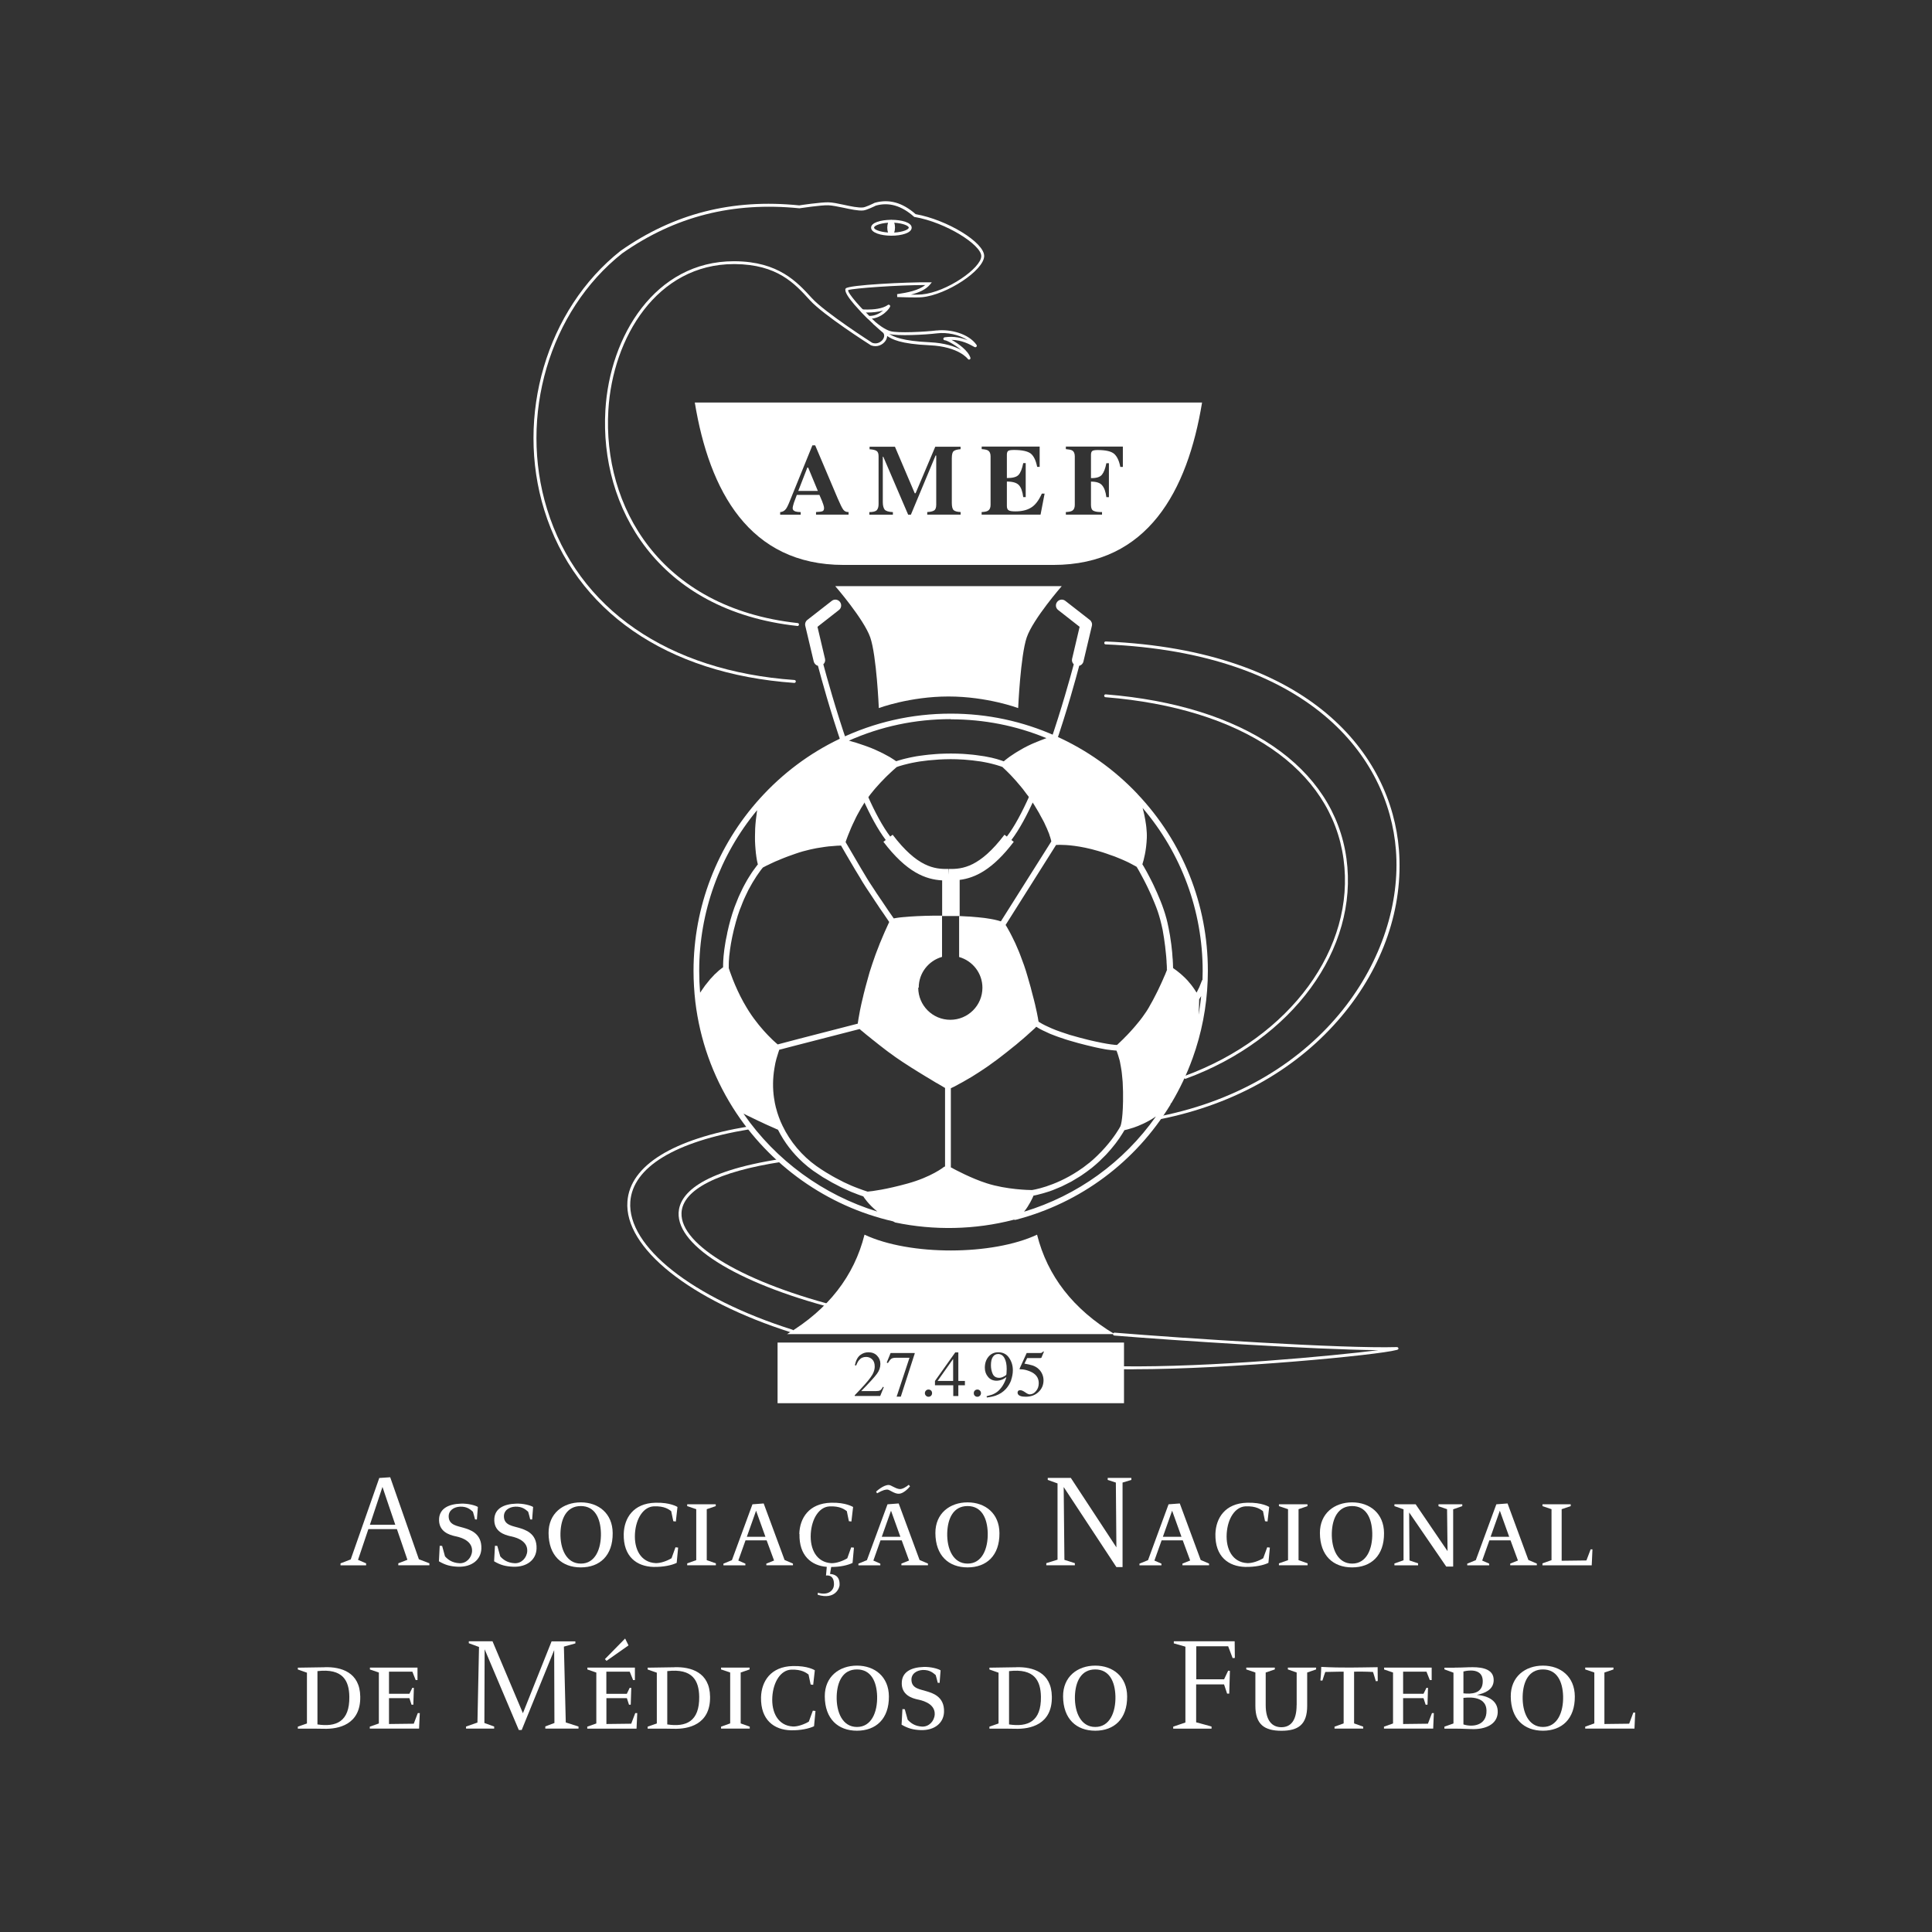 <svg width="32" height="32" viewBox="0 0 32 32" fill="none" xmlns="http://www.w3.org/2000/svg">
<rect x="0" y="0" width="32" height="32" fill="#333333" stroke="none"/>
<path d="M19.912 16.231C19.9 16.263 19.89 16.288 19.879 16.314C19.874 16.326 19.868 16.342 19.863 16.353C19.853 16.375 19.844 16.392 19.835 16.409C19.83 16.419 19.824 16.432 19.819 16.441C19.811 16.428 19.803 16.416 19.795 16.403C19.785 16.387 19.774 16.372 19.763 16.356C19.743 16.328 19.723 16.302 19.701 16.277C19.69 16.264 19.679 16.25 19.667 16.237C19.638 16.205 19.605 16.174 19.571 16.144C19.565 16.139 19.559 16.134 19.553 16.128C19.514 16.095 19.474 16.064 19.43 16.034V16.032C19.43 16.019 19.429 16.002 19.428 15.98C19.428 15.976 19.428 15.972 19.428 15.968C19.428 15.946 19.425 15.921 19.424 15.893C19.424 15.887 19.424 15.881 19.422 15.875C19.421 15.844 19.418 15.813 19.415 15.777C19.415 15.774 19.415 15.77 19.414 15.767C19.411 15.733 19.406 15.696 19.402 15.658C19.402 15.652 19.401 15.647 19.4 15.641C19.395 15.601 19.389 15.56 19.382 15.518C19.382 15.511 19.38 15.503 19.379 15.496C19.372 15.454 19.364 15.412 19.355 15.368C19.353 15.36 19.352 15.352 19.35 15.345C19.341 15.301 19.332 15.258 19.32 15.214C19.319 15.208 19.317 15.203 19.315 15.197C19.303 15.152 19.289 15.108 19.274 15.064C19.258 15.015 19.239 14.967 19.221 14.921C19.215 14.905 19.208 14.891 19.202 14.876C19.189 14.845 19.177 14.814 19.164 14.786C19.157 14.769 19.149 14.754 19.142 14.738C19.13 14.712 19.118 14.686 19.107 14.661C19.1 14.646 19.093 14.633 19.086 14.618C19.074 14.594 19.062 14.571 19.051 14.549C19.045 14.537 19.039 14.525 19.033 14.514C19.022 14.492 19.011 14.472 19 14.452C18.996 14.444 18.991 14.435 18.987 14.428C18.975 14.406 18.964 14.388 18.954 14.37C18.953 14.367 18.951 14.364 18.95 14.362C18.939 14.342 18.929 14.327 18.922 14.316C18.922 14.316 18.922 14.314 18.922 14.313C18.927 14.299 18.932 14.281 18.939 14.255C18.939 14.254 18.94 14.251 18.941 14.249C18.947 14.226 18.953 14.198 18.959 14.169C18.961 14.163 18.962 14.158 18.963 14.152C18.97 14.118 18.976 14.081 18.981 14.041C18.981 14.033 18.983 14.025 18.984 14.017C18.989 13.973 18.993 13.927 18.995 13.877C18.997 13.819 18.993 13.761 18.987 13.703C18.985 13.689 18.984 13.675 18.982 13.662C18.974 13.606 18.965 13.55 18.953 13.496C18.953 13.493 18.951 13.49 18.951 13.487C18.943 13.452 18.935 13.416 18.925 13.382C19.568 14.135 19.92 15.087 19.92 16.084C19.92 16.134 19.919 16.184 19.917 16.234M19.853 16.799C19.853 16.799 19.853 16.797 19.853 16.796C19.855 16.766 19.856 16.739 19.857 16.713C19.857 16.686 19.859 16.663 19.86 16.642C19.861 16.599 19.862 16.568 19.862 16.551C19.867 16.544 19.874 16.532 19.883 16.518C19.887 16.511 19.89 16.508 19.895 16.498C19.885 16.6 19.871 16.699 19.854 16.799M19.332 16.058C19.332 16.058 19.328 16.067 19.326 16.072C19.322 16.082 19.317 16.095 19.311 16.109C19.308 16.118 19.304 16.127 19.3 16.137C19.294 16.151 19.286 16.168 19.278 16.186C19.273 16.199 19.267 16.212 19.261 16.226C19.253 16.245 19.244 16.265 19.234 16.286C19.227 16.301 19.22 16.317 19.212 16.333C19.202 16.355 19.191 16.377 19.181 16.399C19.172 16.416 19.164 16.434 19.155 16.451C19.143 16.475 19.131 16.499 19.118 16.523C19.11 16.539 19.102 16.556 19.092 16.573C19.078 16.6 19.063 16.625 19.048 16.651C19.04 16.665 19.032 16.68 19.025 16.693C19.002 16.732 18.978 16.769 18.953 16.803C18.93 16.837 18.906 16.869 18.881 16.901C18.872 16.913 18.864 16.922 18.854 16.934C18.838 16.954 18.822 16.973 18.806 16.992C18.796 17.003 18.786 17.015 18.775 17.028C18.761 17.044 18.747 17.06 18.733 17.075C18.722 17.086 18.712 17.097 18.702 17.109C18.689 17.123 18.676 17.137 18.663 17.15C18.653 17.159 18.643 17.169 18.634 17.179C18.623 17.191 18.611 17.203 18.6 17.214C18.592 17.222 18.584 17.23 18.578 17.235C18.566 17.246 18.556 17.256 18.547 17.265C18.542 17.269 18.537 17.275 18.532 17.279C18.523 17.288 18.515 17.295 18.509 17.301C18.507 17.303 18.504 17.306 18.502 17.307C18.5 17.307 18.498 17.307 18.496 17.307C18.492 17.307 18.488 17.307 18.483 17.307C18.479 17.307 18.473 17.307 18.467 17.306C18.461 17.306 18.456 17.306 18.449 17.304C18.442 17.304 18.433 17.302 18.425 17.301C18.417 17.301 18.409 17.299 18.399 17.298C18.39 17.297 18.378 17.295 18.367 17.293C18.356 17.291 18.346 17.29 18.334 17.288C18.322 17.286 18.306 17.283 18.291 17.28C18.278 17.278 18.266 17.276 18.252 17.273C18.235 17.27 18.215 17.265 18.195 17.261C18.18 17.258 18.166 17.255 18.151 17.252C18.128 17.247 18.1 17.24 18.075 17.235C18.059 17.23 18.045 17.228 18.028 17.224C17.984 17.213 17.936 17.201 17.884 17.187C17.823 17.171 17.768 17.154 17.716 17.14C17.7 17.135 17.684 17.129 17.668 17.124C17.635 17.114 17.604 17.103 17.575 17.093C17.558 17.087 17.543 17.081 17.528 17.076C17.503 17.068 17.479 17.058 17.457 17.049C17.444 17.044 17.43 17.038 17.418 17.033C17.397 17.024 17.378 17.016 17.361 17.007C17.352 17.003 17.341 16.998 17.333 16.994C17.313 16.986 17.297 16.976 17.281 16.968C17.278 16.966 17.273 16.964 17.27 16.963C17.252 16.953 17.237 16.944 17.226 16.937C17.223 16.935 17.221 16.934 17.218 16.932C17.212 16.928 17.207 16.925 17.202 16.922C17.202 16.919 17.202 16.916 17.2 16.913C17.2 16.907 17.199 16.903 17.197 16.896C17.195 16.884 17.193 16.869 17.19 16.853C17.19 16.85 17.19 16.848 17.188 16.844C17.185 16.824 17.179 16.8 17.174 16.772C17.172 16.765 17.171 16.757 17.169 16.749C17.164 16.727 17.159 16.703 17.153 16.678C17.151 16.666 17.148 16.654 17.145 16.641C17.139 16.614 17.132 16.587 17.124 16.556C17.12 16.541 17.116 16.526 17.112 16.511C17.103 16.477 17.094 16.442 17.084 16.404C17.08 16.388 17.075 16.372 17.072 16.356C17.056 16.299 17.04 16.24 17.02 16.174C17.001 16.108 16.982 16.046 16.961 15.987C16.954 15.968 16.947 15.95 16.94 15.93C16.926 15.893 16.913 15.856 16.9 15.822C16.892 15.802 16.884 15.783 16.877 15.763C16.864 15.734 16.852 15.704 16.84 15.677C16.832 15.66 16.825 15.643 16.818 15.626C16.806 15.6 16.795 15.577 16.783 15.554C16.776 15.54 16.77 15.526 16.763 15.513C16.752 15.49 16.741 15.469 16.73 15.449C16.726 15.441 16.721 15.432 16.717 15.425C16.703 15.399 16.69 15.378 16.68 15.359C16.675 15.351 16.672 15.348 16.669 15.341C16.665 15.334 16.66 15.325 16.656 15.32L17.492 13.995C17.507 13.995 17.528 13.993 17.554 13.993C17.661 13.993 17.886 14.006 18.186 14.094C18.239 14.109 18.287 14.124 18.332 14.14C18.348 14.145 18.361 14.15 18.376 14.156C18.404 14.166 18.434 14.175 18.46 14.185C18.476 14.191 18.489 14.197 18.504 14.203C18.526 14.212 18.549 14.221 18.568 14.229C18.582 14.235 18.594 14.24 18.607 14.246C18.625 14.254 18.642 14.261 18.658 14.269C18.669 14.274 18.68 14.279 18.69 14.284C18.705 14.291 18.718 14.298 18.73 14.305C18.738 14.309 18.746 14.313 18.753 14.317C18.765 14.323 18.775 14.329 18.784 14.334C18.789 14.336 18.794 14.339 18.798 14.341C18.807 14.346 18.813 14.35 18.819 14.353C18.821 14.354 18.824 14.356 18.826 14.357C18.826 14.357 18.833 14.37 18.838 14.377C18.841 14.383 18.846 14.391 18.851 14.399C18.855 14.406 18.861 14.415 18.866 14.425C18.872 14.436 18.879 14.45 18.887 14.464C18.893 14.474 18.899 14.486 18.905 14.497C18.914 14.514 18.924 14.532 18.934 14.551C18.941 14.563 18.948 14.576 18.954 14.589C18.965 14.61 18.976 14.633 18.987 14.654C18.994 14.669 19.002 14.683 19.009 14.699C19.021 14.723 19.032 14.75 19.045 14.776C19.052 14.792 19.059 14.806 19.066 14.822C19.08 14.852 19.093 14.883 19.105 14.914C19.111 14.928 19.117 14.942 19.123 14.957C19.142 15.003 19.16 15.05 19.177 15.099C19.192 15.143 19.205 15.189 19.218 15.236C19.218 15.24 19.22 15.244 19.221 15.248C19.233 15.293 19.243 15.339 19.253 15.384C19.254 15.39 19.256 15.396 19.257 15.402C19.265 15.446 19.272 15.491 19.279 15.534C19.28 15.541 19.281 15.548 19.282 15.555C19.288 15.597 19.294 15.639 19.299 15.679C19.299 15.686 19.301 15.693 19.301 15.7C19.306 15.739 19.31 15.776 19.313 15.811C19.313 15.818 19.313 15.823 19.315 15.829C19.318 15.863 19.32 15.895 19.322 15.922C19.322 15.928 19.322 15.932 19.322 15.937C19.324 15.96 19.325 15.979 19.326 15.997C19.326 16.008 19.326 16.019 19.327 16.027C19.327 16.032 19.327 16.037 19.327 16.041C19.327 16.046 19.327 16.051 19.327 16.053C19.327 16.055 19.326 16.056 19.325 16.059M16.963 20.068C16.963 20.068 16.965 20.065 16.966 20.064C17.046 19.963 17.098 19.852 17.119 19.802C17.12 19.802 17.123 19.802 17.124 19.802C17.129 19.802 17.134 19.8 17.141 19.799C17.152 19.797 17.164 19.794 17.181 19.79C17.192 19.787 17.203 19.785 17.215 19.781C17.231 19.777 17.249 19.772 17.269 19.767C17.285 19.763 17.3 19.758 17.316 19.753C17.338 19.746 17.36 19.739 17.384 19.732C17.402 19.725 17.421 19.719 17.441 19.711C17.466 19.701 17.493 19.69 17.521 19.678C17.543 19.669 17.563 19.66 17.585 19.651C17.614 19.637 17.645 19.621 17.677 19.605C17.698 19.593 17.72 19.584 17.744 19.571C17.779 19.551 17.816 19.528 17.852 19.506C17.873 19.493 17.893 19.482 17.913 19.468C17.97 19.43 18.028 19.387 18.087 19.341C18.131 19.306 18.17 19.27 18.209 19.235C18.223 19.222 18.235 19.21 18.247 19.197C18.27 19.175 18.294 19.152 18.315 19.13C18.328 19.116 18.34 19.102 18.353 19.088C18.371 19.068 18.389 19.048 18.404 19.03C18.416 19.015 18.428 19.002 18.439 18.987C18.454 18.969 18.467 18.953 18.48 18.936C18.489 18.922 18.499 18.909 18.509 18.896C18.52 18.881 18.53 18.867 18.54 18.853C18.548 18.841 18.555 18.83 18.562 18.819C18.571 18.805 18.578 18.795 18.585 18.784C18.59 18.776 18.596 18.767 18.6 18.76C18.611 18.743 18.619 18.728 18.625 18.718C18.628 18.718 18.631 18.717 18.634 18.717C18.644 18.714 18.658 18.711 18.674 18.707C18.679 18.706 18.683 18.705 18.689 18.703C18.712 18.697 18.738 18.689 18.768 18.679C18.768 18.679 18.769 18.679 18.77 18.679C18.87 18.645 19.005 18.588 19.146 18.492C18.61 19.25 17.847 19.802 16.96 20.07M16.344 19.599C16.092 19.519 15.828 19.378 15.749 19.335V18.025C15.756 18.022 15.766 18.017 15.775 18.012C15.782 18.01 15.786 18.008 15.793 18.004C15.812 17.994 15.835 17.982 15.861 17.968C15.868 17.964 15.877 17.959 15.884 17.955C15.904 17.944 15.926 17.933 15.951 17.919C15.962 17.913 15.973 17.906 15.985 17.899C16.009 17.886 16.033 17.871 16.058 17.857C16.072 17.848 16.087 17.84 16.102 17.831C16.128 17.815 16.155 17.797 16.184 17.779C16.2 17.77 16.214 17.76 16.231 17.749C16.262 17.728 16.294 17.706 16.327 17.685C16.342 17.675 16.357 17.665 16.372 17.654C16.421 17.62 16.47 17.584 16.521 17.546C16.571 17.508 16.617 17.472 16.662 17.437C16.677 17.425 16.691 17.413 16.706 17.402C16.735 17.38 16.762 17.358 16.788 17.336C16.803 17.324 16.817 17.312 16.831 17.302C16.855 17.281 16.878 17.261 16.901 17.242C16.912 17.233 16.923 17.224 16.934 17.215C16.963 17.19 16.989 17.166 17.014 17.145C17.016 17.143 17.018 17.142 17.019 17.14C17.045 17.117 17.067 17.096 17.088 17.078C17.096 17.071 17.102 17.065 17.109 17.059C17.121 17.048 17.131 17.038 17.141 17.03C17.148 17.023 17.153 17.018 17.158 17.012C17.16 17.01 17.163 17.008 17.164 17.006L17.167 17.008C17.17 17.01 17.172 17.011 17.175 17.013C17.185 17.019 17.197 17.027 17.211 17.035C17.216 17.038 17.221 17.041 17.227 17.044C17.242 17.052 17.259 17.061 17.278 17.07C17.285 17.073 17.291 17.076 17.298 17.079C17.324 17.092 17.353 17.105 17.386 17.12C17.392 17.123 17.399 17.125 17.405 17.128C17.434 17.14 17.464 17.151 17.499 17.164C17.512 17.169 17.527 17.174 17.541 17.179C17.572 17.19 17.606 17.202 17.642 17.213C17.658 17.218 17.673 17.223 17.689 17.228C17.742 17.243 17.798 17.26 17.86 17.277C17.912 17.291 17.959 17.303 18.004 17.314C18.016 17.316 18.026 17.318 18.038 17.322C18.069 17.329 18.098 17.336 18.126 17.343C18.139 17.346 18.15 17.348 18.162 17.351C18.185 17.356 18.208 17.361 18.229 17.365C18.24 17.367 18.25 17.369 18.261 17.371C18.28 17.374 18.298 17.378 18.314 17.381C18.323 17.383 18.332 17.384 18.341 17.385C18.356 17.387 18.369 17.389 18.382 17.39C18.39 17.392 18.398 17.392 18.404 17.393C18.415 17.394 18.425 17.396 18.435 17.396C18.441 17.396 18.447 17.397 18.453 17.398C18.462 17.398 18.47 17.399 18.477 17.4C18.48 17.4 18.484 17.4 18.487 17.4C18.488 17.4 18.49 17.4 18.491 17.4C18.493 17.403 18.494 17.406 18.496 17.41C18.498 17.414 18.499 17.418 18.501 17.423C18.505 17.433 18.51 17.446 18.514 17.461C18.516 17.465 18.517 17.468 18.518 17.473C18.525 17.494 18.532 17.517 18.539 17.544C18.539 17.547 18.541 17.55 18.542 17.553C18.548 17.577 18.554 17.603 18.558 17.631C18.561 17.641 18.562 17.652 18.564 17.663C18.568 17.688 18.573 17.713 18.577 17.741C18.579 17.755 18.581 17.769 18.582 17.784C18.586 17.813 18.589 17.845 18.591 17.877C18.592 17.892 18.594 17.906 18.595 17.922C18.598 17.971 18.6 18.023 18.601 18.081C18.601 18.14 18.601 18.194 18.601 18.243C18.595 18.576 18.559 18.649 18.558 18.654C18.558 18.654 18.549 18.671 18.535 18.695C18.489 18.772 18.37 18.953 18.175 19.141C18.132 19.184 18.085 19.225 18.034 19.267C18.034 19.267 18.032 19.268 18.031 19.268C17.974 19.315 17.917 19.356 17.86 19.393C17.859 19.393 17.857 19.395 17.857 19.395C17.456 19.659 17.1 19.71 17.091 19.711C17.05 19.711 16.672 19.704 16.347 19.6M15.217 16.358C15.217 16.115 15.381 15.912 15.603 15.849V15.166H15.571C15.553 15.166 15.539 15.166 15.523 15.166C15.505 15.166 15.49 15.166 15.473 15.166C15.251 15.169 15.091 15.178 14.981 15.189C14.979 15.189 14.977 15.189 14.975 15.189C14.953 15.191 14.932 15.194 14.913 15.195C14.904 15.195 14.896 15.197 14.888 15.198C14.876 15.2 14.864 15.201 14.854 15.203C14.843 15.205 14.833 15.206 14.824 15.208C14.819 15.208 14.813 15.21 14.808 15.211C14.806 15.211 14.804 15.211 14.802 15.211C14.799 15.207 14.796 15.202 14.793 15.197C14.776 15.172 14.752 15.137 14.722 15.095C14.72 15.091 14.716 15.087 14.713 15.082C14.696 15.056 14.678 15.03 14.658 15C14.658 15 14.657 14.998 14.656 14.997C14.636 14.966 14.615 14.935 14.593 14.903C14.593 14.903 14.592 14.902 14.591 14.901C14.571 14.872 14.551 14.842 14.531 14.812C14.528 14.808 14.526 14.806 14.524 14.802C14.505 14.773 14.486 14.745 14.47 14.719C14.466 14.713 14.462 14.707 14.458 14.701C14.441 14.675 14.425 14.65 14.41 14.628C14.407 14.624 14.405 14.62 14.402 14.616C14.388 14.592 14.374 14.569 14.362 14.552C14.348 14.53 14.333 14.504 14.317 14.477C14.306 14.459 14.295 14.44 14.283 14.42C14.277 14.411 14.272 14.402 14.266 14.392C14.251 14.367 14.237 14.342 14.222 14.317C14.22 14.313 14.217 14.309 14.215 14.305C14.126 14.155 14.036 14.001 14.006 13.948C14.008 13.944 14.009 13.937 14.011 13.931C14.014 13.923 14.016 13.916 14.02 13.906C14.022 13.901 14.025 13.893 14.027 13.887C14.033 13.872 14.038 13.857 14.045 13.839C14.048 13.831 14.052 13.821 14.056 13.812C14.063 13.793 14.071 13.775 14.08 13.754C14.085 13.743 14.089 13.731 14.094 13.719C14.103 13.699 14.113 13.677 14.123 13.654C14.129 13.641 14.135 13.629 14.142 13.615C14.153 13.592 14.165 13.568 14.176 13.543C14.183 13.53 14.19 13.516 14.197 13.502C14.211 13.476 14.226 13.45 14.241 13.423C14.248 13.411 14.254 13.399 14.261 13.387C14.284 13.348 14.308 13.309 14.333 13.271C14.36 13.232 14.388 13.195 14.415 13.159C14.425 13.146 14.435 13.135 14.445 13.122C14.464 13.099 14.482 13.075 14.501 13.054C14.513 13.04 14.525 13.026 14.538 13.013C14.554 12.995 14.57 12.977 14.586 12.96C14.599 12.946 14.612 12.933 14.624 12.921C14.639 12.906 14.652 12.89 14.666 12.877C14.678 12.864 14.69 12.853 14.702 12.842C14.714 12.831 14.726 12.819 14.738 12.808C14.749 12.798 14.76 12.788 14.769 12.779C14.779 12.77 14.789 12.761 14.796 12.754C14.805 12.746 14.813 12.739 14.82 12.733C14.827 12.727 14.833 12.721 14.838 12.717C14.844 12.712 14.85 12.707 14.853 12.704C14.853 12.704 14.854 12.704 14.855 12.703C14.855 12.703 14.857 12.703 14.858 12.703C14.861 12.702 14.868 12.7 14.873 12.697C14.879 12.695 14.888 12.692 14.897 12.689C14.905 12.687 14.915 12.684 14.925 12.681C14.936 12.678 14.95 12.674 14.962 12.67C14.975 12.667 14.988 12.663 15.002 12.66C15.018 12.656 15.036 12.651 15.054 12.647C15.07 12.643 15.086 12.64 15.104 12.636C15.125 12.632 15.149 12.627 15.172 12.623C15.191 12.62 15.209 12.616 15.23 12.613C15.257 12.61 15.286 12.605 15.316 12.602C15.338 12.599 15.357 12.596 15.38 12.594C15.415 12.59 15.452 12.587 15.491 12.585C15.511 12.583 15.53 12.582 15.552 12.58C15.612 12.577 15.676 12.574 15.744 12.574C15.812 12.574 15.876 12.576 15.935 12.58C15.956 12.58 15.975 12.583 15.994 12.584C16.032 12.587 16.069 12.59 16.103 12.594C16.125 12.597 16.143 12.599 16.164 12.602C16.193 12.605 16.222 12.61 16.248 12.613C16.268 12.616 16.285 12.62 16.303 12.623C16.326 12.627 16.349 12.632 16.368 12.636C16.385 12.639 16.4 12.643 16.415 12.647C16.433 12.651 16.449 12.656 16.465 12.66C16.478 12.663 16.49 12.667 16.502 12.67C16.515 12.674 16.527 12.678 16.537 12.681C16.546 12.684 16.556 12.687 16.563 12.689C16.571 12.692 16.579 12.695 16.585 12.697C16.59 12.699 16.596 12.701 16.599 12.702H16.602C16.604 12.705 16.611 12.711 16.617 12.717C16.621 12.721 16.627 12.726 16.633 12.732C16.64 12.738 16.648 12.745 16.655 12.753C16.663 12.761 16.672 12.769 16.682 12.779C16.691 12.788 16.7 12.797 16.71 12.807C16.722 12.819 16.734 12.832 16.747 12.845C16.756 12.856 16.767 12.867 16.779 12.88C16.793 12.895 16.808 12.913 16.824 12.929C16.835 12.942 16.846 12.955 16.858 12.969C16.875 12.988 16.892 13.009 16.91 13.03C16.921 13.045 16.933 13.059 16.945 13.073C16.965 13.098 16.985 13.125 17.004 13.152C17.015 13.166 17.025 13.179 17.036 13.193C17.066 13.236 17.096 13.28 17.127 13.327C17.157 13.376 17.184 13.42 17.209 13.464C17.217 13.477 17.224 13.49 17.23 13.504C17.246 13.532 17.26 13.558 17.274 13.584C17.281 13.598 17.288 13.612 17.295 13.624C17.305 13.646 17.315 13.668 17.324 13.688C17.33 13.7 17.335 13.711 17.34 13.722C17.348 13.741 17.356 13.759 17.362 13.776C17.366 13.784 17.37 13.794 17.373 13.802C17.38 13.819 17.384 13.835 17.388 13.849C17.39 13.854 17.392 13.86 17.394 13.864C17.399 13.882 17.404 13.897 17.407 13.91C17.408 13.915 17.409 13.918 17.41 13.922C17.411 13.928 17.413 13.933 17.413 13.937L16.578 15.26C16.578 15.26 16.576 15.26 16.575 15.26C16.565 15.257 16.553 15.253 16.538 15.249C16.536 15.249 16.534 15.248 16.532 15.247C16.518 15.243 16.504 15.239 16.486 15.236C16.482 15.236 16.479 15.234 16.475 15.233C16.455 15.229 16.433 15.224 16.408 15.22C16.404 15.22 16.399 15.219 16.394 15.218C16.37 15.214 16.346 15.21 16.317 15.206C16.312 15.206 16.308 15.205 16.302 15.204C16.271 15.2 16.237 15.197 16.2 15.193C16.192 15.193 16.184 15.191 16.175 15.191C16.139 15.188 16.102 15.184 16.06 15.181C16.055 15.181 16.052 15.181 16.046 15.181C16.001 15.178 15.953 15.175 15.902 15.173C15.896 15.173 15.892 15.173 15.886 15.173V15.851C16.108 15.914 16.272 16.117 16.272 16.36C16.272 16.653 16.034 16.891 15.74 16.891C15.447 16.891 15.209 16.653 15.209 16.36M15.655 19.32C15.649 19.322 15.642 19.322 15.636 19.327C15.634 19.329 15.427 19.495 15.028 19.604C14.676 19.701 14.451 19.73 14.371 19.737C14.368 19.737 14.363 19.735 14.358 19.733C14.35 19.73 14.339 19.727 14.328 19.723C14.319 19.72 14.309 19.717 14.298 19.713C14.285 19.709 14.27 19.703 14.254 19.697C14.241 19.692 14.227 19.687 14.211 19.681C14.194 19.674 14.175 19.666 14.156 19.66C14.138 19.653 14.121 19.646 14.102 19.638C14.082 19.629 14.059 19.618 14.036 19.608C14.016 19.599 13.996 19.59 13.975 19.58C13.95 19.568 13.924 19.554 13.898 19.54C13.876 19.529 13.855 19.518 13.833 19.506C13.802 19.49 13.771 19.471 13.739 19.452C13.719 19.441 13.7 19.43 13.681 19.418C13.628 19.385 13.575 19.351 13.522 19.313C13.287 19.146 13.087 18.91 12.961 18.646C12.939 18.601 12.919 18.555 12.902 18.507C12.901 18.504 12.899 18.5 12.898 18.496C12.881 18.45 12.867 18.404 12.855 18.357C12.853 18.351 12.852 18.345 12.85 18.34C12.838 18.293 12.829 18.245 12.822 18.195C12.822 18.192 12.821 18.189 12.82 18.185C12.797 18.026 12.799 17.863 12.826 17.699C12.826 17.693 12.829 17.687 12.829 17.682C12.836 17.634 12.846 17.587 12.859 17.54C12.865 17.517 12.873 17.494 12.88 17.471C12.889 17.444 12.896 17.416 12.907 17.387C12.921 17.384 12.944 17.378 12.972 17.371C12.979 17.369 12.986 17.368 12.993 17.365C13.043 17.352 13.108 17.335 13.181 17.316C13.497 17.235 13.985 17.109 14.238 17.044C14.245 17.051 14.258 17.062 14.271 17.073C14.275 17.076 14.278 17.078 14.282 17.081C14.293 17.09 14.305 17.101 14.319 17.112C14.33 17.122 14.341 17.131 14.355 17.142C14.368 17.152 14.382 17.163 14.397 17.175C14.412 17.188 14.429 17.202 14.447 17.216C14.463 17.228 14.477 17.239 14.493 17.252C14.513 17.268 14.533 17.284 14.553 17.3C14.568 17.312 14.585 17.325 14.602 17.338C14.624 17.355 14.645 17.372 14.668 17.389C14.685 17.401 14.701 17.413 14.717 17.426C14.742 17.445 14.766 17.462 14.791 17.479C14.804 17.489 14.818 17.5 14.833 17.51C14.871 17.537 14.909 17.563 14.945 17.586C14.98 17.61 15.018 17.633 15.056 17.658C15.067 17.665 15.079 17.673 15.09 17.68C15.117 17.697 15.144 17.714 15.172 17.731C15.187 17.74 15.2 17.749 15.215 17.758C15.24 17.774 15.264 17.787 15.287 17.802C15.302 17.811 15.316 17.82 15.331 17.829C15.354 17.844 15.377 17.857 15.4 17.87C15.413 17.878 15.425 17.885 15.436 17.892C15.46 17.906 15.482 17.919 15.502 17.932C15.511 17.938 15.521 17.942 15.53 17.947C15.584 17.98 15.628 18.006 15.653 18.02V19.317L15.655 19.32ZM12.317 18.446C12.36 18.468 12.4 18.488 12.44 18.506C12.449 18.511 12.458 18.515 12.468 18.52C12.5 18.536 12.53 18.55 12.559 18.564C12.568 18.567 12.577 18.572 12.586 18.576C12.62 18.592 12.653 18.608 12.683 18.622C12.714 18.636 12.741 18.648 12.766 18.659C12.775 18.663 12.782 18.666 12.789 18.669C12.805 18.676 12.819 18.682 12.832 18.688C12.838 18.691 12.845 18.694 12.851 18.697C12.861 18.701 12.869 18.705 12.877 18.708C12.88 18.708 12.884 18.711 12.886 18.712C12.992 18.924 13.136 19.105 13.293 19.248C13.295 19.25 13.297 19.251 13.298 19.253C13.353 19.303 13.41 19.349 13.467 19.39C13.523 19.428 13.576 19.464 13.629 19.498C13.647 19.509 13.664 19.518 13.683 19.529C13.717 19.55 13.752 19.57 13.784 19.588C13.805 19.599 13.824 19.609 13.844 19.619C13.873 19.634 13.902 19.649 13.928 19.663C13.948 19.671 13.966 19.68 13.984 19.689C14.009 19.701 14.034 19.712 14.058 19.723C14.075 19.73 14.091 19.737 14.106 19.744C14.129 19.753 14.151 19.761 14.171 19.769C14.184 19.774 14.196 19.779 14.209 19.784C14.229 19.791 14.245 19.797 14.261 19.803C14.27 19.806 14.279 19.81 14.288 19.812C14.292 19.813 14.296 19.815 14.299 19.816C14.308 19.831 14.379 19.943 14.531 20.067C13.639 19.794 12.851 19.221 12.317 18.449M12.071 16.036C12.071 16.036 12.071 16.032 12.071 16.026V16.023C12.071 16.014 12.071 16.003 12.071 15.988C12.071 15.982 12.071 15.973 12.071 15.966C12.071 15.954 12.071 15.942 12.072 15.926C12.072 15.91 12.075 15.891 12.076 15.871C12.076 15.86 12.077 15.851 12.078 15.84C12.081 15.811 12.085 15.777 12.09 15.742C12.09 15.738 12.09 15.735 12.091 15.731C12.108 15.609 12.137 15.453 12.19 15.265C12.21 15.195 12.23 15.129 12.253 15.068C12.261 15.047 12.269 15.029 12.277 15.009C12.292 14.969 12.307 14.93 12.323 14.894C12.333 14.873 12.343 14.853 12.352 14.832C12.367 14.802 12.38 14.771 12.395 14.742C12.405 14.723 12.416 14.705 12.426 14.686C12.44 14.661 12.453 14.637 12.466 14.615C12.476 14.598 12.486 14.583 12.495 14.569C12.507 14.549 12.518 14.53 12.53 14.513C12.539 14.5 12.547 14.488 12.555 14.477C12.565 14.462 12.575 14.448 12.584 14.436C12.591 14.427 12.597 14.418 12.602 14.411C12.609 14.401 12.617 14.392 12.622 14.386C12.626 14.381 12.631 14.375 12.633 14.372C12.634 14.37 12.636 14.369 12.636 14.368C12.636 14.368 12.636 14.368 12.638 14.368C12.641 14.366 12.647 14.364 12.651 14.361C12.657 14.358 12.666 14.354 12.674 14.349C12.68 14.346 12.688 14.342 12.695 14.338C12.705 14.334 12.718 14.328 12.73 14.322C12.74 14.318 12.75 14.313 12.76 14.307C12.774 14.3 12.789 14.293 12.805 14.286C12.818 14.28 12.831 14.275 12.844 14.268C12.861 14.261 12.879 14.254 12.898 14.246C12.912 14.24 12.926 14.234 12.942 14.227C12.962 14.219 12.984 14.21 13.005 14.202C13.021 14.196 13.036 14.19 13.052 14.184C13.076 14.175 13.102 14.166 13.128 14.157C13.143 14.152 13.155 14.147 13.17 14.142C13.211 14.128 13.252 14.114 13.295 14.102C13.333 14.092 13.371 14.082 13.409 14.073C13.421 14.07 13.433 14.068 13.445 14.065C13.47 14.059 13.497 14.054 13.522 14.049C13.535 14.047 13.546 14.045 13.559 14.043C13.583 14.039 13.607 14.035 13.63 14.032C13.641 14.03 13.652 14.029 13.662 14.027C13.687 14.024 13.71 14.021 13.733 14.018C13.74 14.018 13.747 14.017 13.753 14.017C13.835 14.008 13.897 14.006 13.93 14.005C13.945 14.032 13.976 14.084 14.012 14.147C14.025 14.17 14.039 14.193 14.054 14.218C14.054 14.219 14.056 14.221 14.056 14.222C14.093 14.285 14.133 14.353 14.171 14.417C14.173 14.421 14.175 14.425 14.178 14.428C14.195 14.457 14.211 14.484 14.227 14.509C14.23 14.514 14.233 14.519 14.236 14.523C14.253 14.552 14.269 14.579 14.283 14.603C14.297 14.626 14.314 14.652 14.333 14.682C14.34 14.692 14.348 14.704 14.355 14.716C14.368 14.736 14.382 14.756 14.397 14.779C14.405 14.793 14.415 14.807 14.425 14.821C14.439 14.842 14.452 14.862 14.466 14.883C14.477 14.899 14.487 14.915 14.498 14.932C14.512 14.952 14.525 14.971 14.538 14.991C14.549 15.007 14.559 15.022 14.568 15.037C14.581 15.056 14.594 15.074 14.606 15.092C14.616 15.108 14.626 15.121 14.636 15.135C14.647 15.153 14.658 15.169 14.669 15.184C14.675 15.193 14.682 15.202 14.687 15.21C14.704 15.235 14.719 15.257 14.728 15.271C14.716 15.297 14.694 15.347 14.666 15.408C14.664 15.413 14.661 15.419 14.658 15.425C14.646 15.451 14.634 15.479 14.622 15.509C14.617 15.521 14.612 15.532 14.607 15.545C14.595 15.573 14.584 15.6 14.571 15.63C14.565 15.645 14.559 15.66 14.554 15.675C14.542 15.705 14.53 15.735 14.519 15.765C14.513 15.782 14.506 15.798 14.5 15.815C14.488 15.847 14.477 15.88 14.466 15.913C14.461 15.928 14.455 15.943 14.45 15.959C14.434 16.007 14.418 16.055 14.403 16.103C14.384 16.171 14.366 16.233 14.35 16.294C14.345 16.311 14.341 16.328 14.336 16.345C14.325 16.385 14.316 16.425 14.306 16.462C14.302 16.48 14.298 16.497 14.294 16.514C14.286 16.547 14.278 16.58 14.271 16.61C14.268 16.624 14.265 16.638 14.262 16.651C14.255 16.683 14.249 16.713 14.243 16.741C14.242 16.749 14.241 16.757 14.239 16.764C14.232 16.797 14.227 16.828 14.223 16.853C14.223 16.859 14.221 16.863 14.22 16.869C14.217 16.889 14.214 16.906 14.212 16.921C14.212 16.928 14.21 16.933 14.209 16.939C14.209 16.944 14.207 16.95 14.207 16.955C13.246 17.202 12.966 17.275 12.881 17.299C12.876 17.295 12.87 17.29 12.863 17.283C12.859 17.28 12.856 17.277 12.852 17.274C12.839 17.263 12.824 17.248 12.807 17.233C12.801 17.228 12.795 17.221 12.789 17.216C12.776 17.203 12.762 17.19 12.748 17.175C12.739 17.167 12.731 17.157 12.722 17.149C12.708 17.134 12.693 17.119 12.678 17.102C12.669 17.091 12.659 17.08 12.648 17.069C12.632 17.051 12.616 17.032 12.6 17.013C12.59 17 12.579 16.989 12.568 16.975C12.55 16.952 12.531 16.928 12.513 16.904C12.504 16.891 12.494 16.879 12.484 16.866C12.456 16.828 12.428 16.787 12.4 16.743C12.373 16.7 12.348 16.658 12.324 16.615C12.321 16.611 12.32 16.608 12.317 16.604C12.162 16.324 12.079 16.061 12.071 16.036ZM12.045 15.46C12.037 15.497 12.029 15.532 12.023 15.565C12.02 15.581 12.018 15.595 12.015 15.61C12.009 15.644 12.004 15.675 12 15.706C11.998 15.716 11.997 15.725 11.996 15.734C11.977 15.879 11.976 15.976 11.977 16.02C11.972 16.024 11.964 16.03 11.957 16.036C11.957 16.036 11.956 16.036 11.955 16.037C11.942 16.047 11.927 16.058 11.909 16.073C11.906 16.076 11.903 16.079 11.899 16.082C11.886 16.095 11.87 16.109 11.853 16.125C11.848 16.13 11.843 16.134 11.837 16.139C11.816 16.16 11.795 16.183 11.772 16.209C11.771 16.209 11.769 16.212 11.768 16.212C11.747 16.237 11.725 16.264 11.702 16.294C11.695 16.302 11.688 16.312 11.68 16.321C11.662 16.347 11.642 16.374 11.622 16.404C11.616 16.413 11.609 16.422 11.603 16.432C11.601 16.436 11.598 16.439 11.596 16.442C11.586 16.322 11.581 16.202 11.581 16.08C11.581 15.105 11.92 14.167 12.54 13.419C12.538 13.428 12.538 13.436 12.537 13.445C12.524 13.536 12.513 13.627 12.508 13.721C12.506 13.768 12.505 13.81 12.505 13.851C12.505 13.864 12.505 13.876 12.505 13.889C12.505 13.916 12.505 13.943 12.507 13.967C12.507 13.98 12.508 13.993 12.509 14.005C12.51 14.027 12.512 14.049 12.514 14.07C12.514 14.081 12.516 14.092 12.517 14.1C12.518 14.122 12.521 14.142 12.524 14.161C12.524 14.167 12.525 14.175 12.526 14.18C12.529 14.203 12.533 14.225 12.536 14.243C12.538 14.251 12.539 14.257 12.54 14.264C12.542 14.273 12.544 14.283 12.546 14.291C12.548 14.299 12.549 14.305 12.551 14.311C12.551 14.313 12.552 14.316 12.553 14.317C12.544 14.328 12.531 14.343 12.518 14.362C12.514 14.368 12.509 14.375 12.504 14.381C12.492 14.397 12.48 14.414 12.466 14.433C12.459 14.443 12.452 14.455 12.444 14.466C12.432 14.486 12.418 14.506 12.404 14.529C12.395 14.544 12.386 14.558 12.377 14.573C12.363 14.597 12.349 14.623 12.334 14.65C12.324 14.668 12.315 14.686 12.305 14.705C12.29 14.734 12.276 14.766 12.26 14.799C12.251 14.819 12.241 14.838 12.232 14.86C12.216 14.897 12.201 14.937 12.185 14.977C12.177 14.998 12.169 15.017 12.162 15.037C12.139 15.101 12.118 15.167 12.098 15.238C12.081 15.299 12.067 15.355 12.055 15.41C12.05 15.427 12.047 15.442 12.044 15.458M15.748 11.914C16.298 11.914 16.831 12.019 17.332 12.226C17.317 12.231 17.305 12.236 17.292 12.241C17.273 12.248 17.255 12.255 17.237 12.262C17.2 12.277 17.163 12.291 17.129 12.306C17.114 12.312 17.099 12.319 17.085 12.325C17.039 12.347 16.995 12.367 16.956 12.389C16.952 12.391 16.948 12.393 16.944 12.396C16.909 12.416 16.875 12.435 16.844 12.454C16.832 12.46 16.823 12.467 16.812 12.474C16.79 12.488 16.77 12.501 16.752 12.514C16.743 12.521 16.734 12.527 16.725 12.532C16.707 12.545 16.691 12.557 16.677 12.568C16.673 12.572 16.667 12.576 16.663 12.579C16.647 12.591 16.634 12.602 16.625 12.61C16.618 12.607 16.608 12.604 16.599 12.601C16.595 12.599 16.592 12.598 16.586 12.596C16.567 12.59 16.543 12.582 16.516 12.574C16.513 12.574 16.509 12.572 16.506 12.571C16.482 12.564 16.454 12.557 16.424 12.55C16.413 12.547 16.401 12.545 16.389 12.543C16.363 12.537 16.337 12.532 16.308 12.527C16.292 12.524 16.277 12.523 16.26 12.52C16.231 12.515 16.2 12.511 16.168 12.507C16.149 12.505 16.131 12.502 16.111 12.5C16.075 12.496 16.037 12.493 15.997 12.49C15.978 12.489 15.961 12.487 15.94 12.486C15.88 12.483 15.816 12.481 15.748 12.481C15.68 12.481 15.616 12.483 15.555 12.486C15.534 12.487 15.515 12.489 15.496 12.49C15.456 12.493 15.418 12.496 15.381 12.5C15.36 12.502 15.341 12.505 15.321 12.507C15.288 12.511 15.258 12.515 15.229 12.519C15.21 12.522 15.192 12.524 15.176 12.527C15.148 12.532 15.122 12.537 15.098 12.542C15.083 12.545 15.069 12.548 15.055 12.551C15.03 12.556 15.009 12.562 14.987 12.567C14.978 12.57 14.967 12.572 14.959 12.574C14.906 12.588 14.867 12.601 14.843 12.608C14.834 12.602 14.821 12.593 14.805 12.582C14.803 12.58 14.8 12.579 14.797 12.577C14.782 12.567 14.763 12.555 14.742 12.542C14.734 12.537 14.726 12.533 14.717 12.528C14.698 12.518 14.677 12.506 14.652 12.493C14.642 12.487 14.632 12.482 14.62 12.476C14.59 12.461 14.559 12.446 14.523 12.43C14.515 12.426 14.508 12.423 14.499 12.419C14.455 12.399 14.406 12.379 14.354 12.361C14.341 12.356 14.328 12.352 14.315 12.347C14.273 12.332 14.229 12.317 14.181 12.302C14.162 12.296 14.142 12.29 14.121 12.285C14.1 12.279 14.083 12.273 14.061 12.267C14.592 12.031 15.159 11.911 15.747 11.911M18.839 13.149C18.453 12.742 17.998 12.419 17.487 12.191C16.938 11.945 16.354 11.82 15.747 11.82C15.101 11.82 14.479 11.962 13.901 12.24C13.402 12.48 12.961 12.811 12.588 13.223C11.878 14.007 11.487 15.022 11.487 16.08C11.487 16.253 11.498 16.426 11.517 16.594C11.593 17.222 11.802 17.811 12.138 18.346C12.738 19.298 13.701 19.98 14.791 20.229C14.803 20.235 14.814 20.242 14.827 20.248C15.47 20.383 16.15 20.369 16.786 20.204C16.788 20.204 16.789 20.202 16.791 20.201C16.8 20.205 16.812 20.206 16.822 20.204C17.896 19.925 18.807 19.246 19.388 18.294C19.39 18.29 19.388 18.286 19.388 18.282C19.393 18.277 19.398 18.273 19.403 18.268C19.542 18.035 19.66 17.787 19.753 17.528C19.753 17.528 19.753 17.528 19.754 17.526C19.902 17.115 19.986 16.683 20.003 16.241C20.005 16.188 20.006 16.134 20.006 16.079C20.006 14.983 19.59 13.941 18.836 13.147" fill="white"/>
<path d="M15.71 9.708H13.834C13.834 9.708 14.308 10.254 14.414 10.557C14.519 10.86 14.556 11.728 14.556 11.728C14.556 11.728 15.068 11.536 15.71 11.536C16.352 11.536 16.864 11.728 16.864 11.728C16.864 11.728 16.902 10.861 17.006 10.557C17.111 10.252 17.586 9.708 17.586 9.708H15.71Z" fill="white"/>
<path d="M18.46 22.097C17.776 21.686 17.348 21.133 17.177 20.45C16.44 20.796 15.069 20.802 14.319 20.45C14.148 21.133 13.72 21.687 13.036 22.097H18.459H18.46Z" fill="white"/>
<path d="M14.811 3.852C14.819 3.828 14.824 3.8 14.824 3.77C14.824 3.741 14.82 3.713 14.811 3.689C14.957 3.698 15.052 3.74 15.052 3.77C15.052 3.801 14.959 3.843 14.811 3.852ZM14.477 3.77C14.477 3.74 14.567 3.699 14.709 3.689C14.701 3.713 14.696 3.742 14.696 3.77C14.696 3.799 14.7 3.827 14.709 3.851C14.567 3.841 14.477 3.801 14.477 3.77ZM14.765 3.64C14.765 3.64 14.762 3.638 14.76 3.638C14.758 3.638 14.756 3.64 14.754 3.641C14.589 3.643 14.428 3.686 14.428 3.771C14.428 3.856 14.594 3.903 14.76 3.904C14.76 3.904 14.763 3.904 14.764 3.904C14.931 3.904 15.1 3.859 15.1 3.771C15.1 3.684 14.933 3.641 14.765 3.641" fill="white"/>
<path d="M14.396 5.233H14.401C14.498 5.233 14.575 5.187 14.627 5.143C14.543 5.169 14.447 5.176 14.37 5.176C14.359 5.176 14.348 5.176 14.339 5.176L14.396 5.234V5.233ZM14.401 5.281C14.395 5.281 14.39 5.281 14.384 5.281C14.378 5.281 14.372 5.278 14.368 5.274L14.261 5.165C14.255 5.159 14.253 5.148 14.257 5.138C14.261 5.129 14.269 5.123 14.281 5.124C14.281 5.124 14.318 5.127 14.37 5.127C14.457 5.127 14.616 5.117 14.706 5.051C14.721 5.04 14.744 5.051 14.745 5.071C14.745 5.097 14.611 5.28 14.401 5.28" fill="white"/>
<path d="M15.645 5.588C15.632 5.59 15.624 5.602 15.625 5.615C15.626 5.627 15.638 5.636 15.65 5.636H15.651C15.678 5.636 15.816 5.707 15.919 5.796C15.816 5.739 15.652 5.681 15.402 5.669C14.943 5.648 14.803 5.578 14.727 5.53C14.73 5.53 14.732 5.531 14.734 5.532C14.862 5.568 15.316 5.546 15.521 5.521C15.68 5.501 15.887 5.539 16.03 5.637C15.938 5.599 15.804 5.563 15.644 5.587M15.515 5.473C15.32 5.497 14.867 5.52 14.748 5.485C14.647 5.456 14.535 5.363 14.503 5.336C14.265 5.115 14.037 4.854 14.048 4.805C14.131 4.774 14.878 4.721 15.325 4.721C15.216 4.81 15.03 4.847 14.859 4.872L14.861 4.92C14.873 4.92 15.162 4.932 15.27 4.923C15.684 4.884 16.3 4.476 16.301 4.24C16.301 4.014 15.688 3.64 15.166 3.547C14.946 3.354 14.724 3.292 14.488 3.359C14.448 3.379 14.334 3.433 14.293 3.436C14.215 3.443 14.093 3.418 13.976 3.392C13.879 3.371 13.787 3.352 13.72 3.351C13.599 3.348 13.248 3.399 13.239 3.402C12.13 3.289 11.162 3.535 10.277 4.156C9.053 5.126 8.533 6.889 9.014 8.446C9.531 10.118 11.04 11.162 13.155 11.311H13.157C13.17 11.311 13.18 11.301 13.181 11.288C13.182 11.275 13.172 11.264 13.159 11.263C11.065 11.116 9.571 10.084 9.061 8.432C8.586 6.894 9.098 5.152 10.306 4.196C11.18 3.583 12.138 3.339 13.241 3.45C13.244 3.45 13.602 3.395 13.72 3.4C13.782 3.402 13.872 3.421 13.966 3.44C14.088 3.466 14.214 3.494 14.298 3.486C14.355 3.481 14.494 3.412 14.506 3.406C14.722 3.345 14.931 3.405 15.139 3.59L15.144 3.594H15.151C15.673 3.685 16.254 4.058 16.253 4.242C16.253 4.439 15.682 4.839 15.267 4.877C15.226 4.881 15.158 4.881 15.088 4.88C15.216 4.847 15.333 4.798 15.402 4.715L15.434 4.676H15.384C15.038 4.671 14.045 4.719 14.008 4.778L14 4.792L14.002 4.796C13.989 4.893 14.261 5.175 14.46 5.363C14.46 5.363 14.46 5.365 14.461 5.366C14.462 5.367 14.471 5.375 14.483 5.385C14.544 5.441 14.596 5.487 14.628 5.513C14.656 5.546 14.645 5.589 14.625 5.62C14.591 5.669 14.521 5.706 14.447 5.678C14.439 5.673 13.666 5.178 13.448 4.939C13.202 4.669 12.896 4.333 12.172 4.327H12.154C10.853 4.327 10.098 5.565 10.027 6.795C9.933 8.391 10.88 10.115 13.207 10.368C13.221 10.371 13.231 10.36 13.233 10.346C13.235 10.332 13.226 10.321 13.212 10.32C10.917 10.07 9.983 8.371 10.076 6.797C10.147 5.59 10.883 4.374 12.155 4.374H12.173C12.875 4.38 13.161 4.694 13.413 4.971C13.634 5.215 14.39 5.698 14.426 5.72C14.53 5.759 14.623 5.709 14.666 5.646C14.684 5.62 14.693 5.592 14.694 5.565C14.772 5.618 14.909 5.697 15.401 5.719C15.881 5.741 16.03 5.944 16.031 5.946C16.036 5.953 16.043 5.956 16.05 5.956C16.054 5.956 16.058 5.956 16.061 5.953C16.072 5.948 16.077 5.936 16.073 5.925C16.036 5.809 15.876 5.691 15.76 5.629C15.934 5.632 16.062 5.705 16.117 5.735C16.143 5.75 16.157 5.758 16.172 5.744C16.18 5.736 16.181 5.722 16.175 5.713C16.042 5.523 15.736 5.449 15.516 5.474" fill="white"/>
<path d="M19.632 17.867C19.622 17.867 19.613 17.861 19.609 17.852C19.604 17.839 19.611 17.825 19.623 17.821C21.373 17.178 22.455 15.701 22.253 14.229C22.049 12.733 20.576 11.731 18.311 11.548C18.297 11.548 18.288 11.535 18.289 11.522C18.29 11.508 18.303 11.498 18.316 11.501C20.605 11.685 22.095 12.703 22.302 14.223C22.505 15.718 21.411 17.217 19.64 17.867C19.637 17.868 19.634 17.869 19.631 17.869" fill="white"/>
<path d="M19.214 18.538C19.203 18.538 19.192 18.53 19.191 18.518C19.188 18.505 19.196 18.492 19.209 18.489C21.93 17.946 23.256 15.813 23.121 14.082C23.001 12.527 21.675 10.816 18.313 10.673C18.299 10.673 18.289 10.661 18.29 10.648C18.29 10.635 18.3 10.624 18.316 10.625C21.709 10.77 23.048 12.503 23.171 14.078C23.245 15.031 22.911 16.004 22.232 16.819C21.501 17.695 20.459 18.289 19.219 18.537C19.217 18.537 19.216 18.537 19.214 18.537" fill="white"/>
<path d="M13.117 22.072C13.117 22.072 13.112 22.072 13.11 22.071C11.43 21.539 10.336 20.667 10.392 19.901C10.434 19.305 11.148 18.864 12.402 18.657C12.415 18.655 12.428 18.664 12.43 18.677C12.432 18.691 12.423 18.703 12.41 18.705C11.181 18.907 10.481 19.333 10.44 19.903C10.387 20.646 11.466 21.498 13.125 22.024C13.138 22.028 13.145 22.042 13.141 22.055C13.138 22.065 13.128 22.072 13.118 22.072" fill="white"/>
<path d="M13.977 21.71C13.977 21.71 13.973 21.71 13.971 21.71C12.286 21.294 11.214 20.657 11.24 20.086C11.254 19.796 11.559 19.406 12.94 19.195C12.954 19.194 12.966 19.202 12.968 19.216C12.97 19.229 12.961 19.242 12.947 19.244C11.895 19.404 11.305 19.704 11.288 20.089C11.264 20.626 12.347 21.26 13.982 21.664C13.995 21.667 14.003 21.68 14 21.693C13.997 21.703 13.987 21.711 13.976 21.711" fill="white"/>
<path d="M18.778 22.68C18.706 22.68 18.636 22.68 18.568 22.678C18.555 22.678 18.545 22.667 18.545 22.653C18.545 22.64 18.555 22.63 18.568 22.63C20.052 22.651 22.076 22.458 22.829 22.363C21.742 22.353 19.492 22.205 18.457 22.121C18.443 22.12 18.434 22.108 18.435 22.095C18.436 22.082 18.449 22.072 18.462 22.073C19.608 22.167 22.242 22.339 23.137 22.312C23.146 22.312 23.152 22.315 23.157 22.321C23.163 22.328 23.164 22.339 23.16 22.347C23.158 22.35 23.151 22.354 23.138 22.358V22.36H23.13C22.835 22.443 20.388 22.679 18.779 22.679" fill="white"/>
<path d="M18.049 10.267L17.645 9.952C17.603 9.919 17.543 9.927 17.51 9.969C17.477 10.011 17.484 10.072 17.527 10.104L17.882 10.382L17.757 10.913C17.749 10.948 17.761 10.98 17.785 11.003C17.679 11.399 17.186 13.186 16.677 13.856L16.637 13.826C16.231 14.359 15.947 14.399 15.713 14.392L15.711 14.489L15.708 14.392C15.475 14.399 15.19 14.359 14.785 13.826L14.745 13.856C14.237 13.187 13.743 11.399 13.637 11.003C13.661 10.98 13.673 10.947 13.665 10.913L13.54 10.382L13.895 10.104C13.938 10.072 13.944 10.011 13.912 9.969C13.879 9.927 13.818 9.919 13.777 9.952L13.373 10.267C13.343 10.29 13.329 10.329 13.338 10.366L13.478 10.957C13.487 10.993 13.515 11.019 13.548 11.028C13.655 11.434 14.146 13.222 14.671 13.913L14.709 13.884L14.632 13.943C15.019 14.451 15.33 14.566 15.605 14.582V15.172H15.895V14.574C16.151 14.541 16.44 14.405 16.791 13.943L16.714 13.884L16.752 13.913C17.277 13.222 17.768 11.435 17.875 11.028C17.909 11.019 17.937 10.993 17.945 10.957L18.085 10.366C18.094 10.329 18.08 10.291 18.05 10.267" fill="white"/>
<path d="M18.597 7.734H18.556C18.536 7.63 18.501 7.558 18.453 7.516C18.404 7.475 18.314 7.454 18.182 7.454C18.134 7.454 18.102 7.46 18.09 7.471C18.077 7.482 18.07 7.503 18.07 7.533V7.919C18.16 7.921 18.221 7.901 18.252 7.862C18.284 7.822 18.308 7.759 18.325 7.672H18.367V8.235H18.325C18.314 8.145 18.29 8.079 18.255 8.039C18.221 7.997 18.16 7.977 18.07 7.977V8.365C18.07 8.416 18.084 8.449 18.115 8.462C18.145 8.476 18.191 8.483 18.253 8.481V8.524H17.654V8.481C17.701 8.479 17.735 8.473 17.756 8.461C17.786 8.444 17.802 8.411 17.802 8.364V7.558C17.802 7.509 17.786 7.477 17.757 7.46C17.738 7.45 17.703 7.443 17.654 7.439V7.397H18.598V7.733L18.597 7.734ZM17.232 8.524H16.259V8.481C16.306 8.479 16.34 8.473 16.36 8.461C16.391 8.444 16.407 8.411 16.407 8.364V7.557C16.407 7.509 16.391 7.476 16.36 7.459C16.341 7.449 16.307 7.442 16.26 7.439V7.397H17.22V7.733H17.179C17.157 7.625 17.122 7.552 17.072 7.512C17.02 7.473 16.928 7.453 16.795 7.453C16.744 7.453 16.711 7.458 16.698 7.469C16.684 7.479 16.677 7.501 16.677 7.532V7.918C16.772 7.918 16.837 7.902 16.87 7.866C16.904 7.83 16.929 7.765 16.948 7.671H16.989V8.234H16.948C16.936 8.139 16.912 8.072 16.875 8.034C16.838 7.995 16.772 7.976 16.677 7.976V8.379C16.677 8.415 16.686 8.439 16.705 8.451C16.723 8.464 16.76 8.47 16.817 8.47C16.923 8.47 17.01 8.45 17.077 8.408C17.145 8.368 17.205 8.29 17.256 8.176H17.302L17.235 8.523L17.232 8.524ZM15.911 7.44C15.855 7.444 15.816 7.455 15.796 7.472C15.775 7.488 15.765 7.528 15.765 7.592V8.329C15.765 8.39 15.775 8.431 15.796 8.45C15.816 8.468 15.855 8.479 15.911 8.481V8.524H15.358V8.481C15.408 8.479 15.445 8.471 15.47 8.456C15.495 8.442 15.507 8.409 15.507 8.359V7.545H15.496L15.087 8.525H15.042L14.63 7.565H14.622V8.318C14.622 8.373 14.633 8.414 14.652 8.44C14.673 8.465 14.719 8.479 14.789 8.482V8.525H14.399V8.482C14.463 8.482 14.504 8.47 14.523 8.449C14.542 8.427 14.552 8.394 14.552 8.35V7.558C14.552 7.512 14.541 7.483 14.519 7.469C14.497 7.454 14.459 7.445 14.403 7.441V7.399H14.823L15.151 8.17H15.165L15.491 7.399H15.91V7.441L15.911 7.44ZM14.055 8.524H13.516V8.481C13.57 8.479 13.606 8.474 13.623 8.467C13.64 8.46 13.649 8.443 13.649 8.414C13.649 8.401 13.645 8.381 13.636 8.355C13.631 8.339 13.623 8.32 13.615 8.297L13.572 8.197H13.198C13.173 8.263 13.157 8.305 13.15 8.326C13.136 8.369 13.129 8.4 13.129 8.42C13.129 8.444 13.145 8.461 13.177 8.472C13.196 8.478 13.225 8.481 13.262 8.482V8.525H12.922V8.482C12.963 8.479 12.995 8.461 13.019 8.428C13.035 8.406 13.058 8.36 13.086 8.288L13.456 7.376H13.502L13.873 8.251C13.915 8.349 13.946 8.413 13.967 8.441C13.988 8.469 14.017 8.483 14.055 8.481V8.524ZM15.71 6.667H11.508C11.749 8.133 12.41 9.357 13.972 9.357H17.447C19.009 9.357 19.669 8.133 19.91 6.667H15.709H15.71Z" fill="white"/>
<path d="M13.372 7.745L13.222 8.131H13.546L13.386 7.745H13.372Z" fill="white"/>
<path d="M15.529 22.873H15.787V22.508L15.529 22.873Z" fill="white"/>
<path d="M16.528 22.427C16.494 22.427 16.466 22.443 16.445 22.474C16.423 22.505 16.413 22.552 16.413 22.614C16.413 22.665 16.423 22.713 16.442 22.756C16.462 22.799 16.498 22.821 16.55 22.821C16.574 22.821 16.599 22.814 16.624 22.8C16.65 22.788 16.665 22.776 16.668 22.767C16.67 22.763 16.671 22.75 16.672 22.727C16.672 22.705 16.674 22.687 16.674 22.672C16.674 22.599 16.662 22.54 16.637 22.494C16.612 22.449 16.577 22.426 16.528 22.426" fill="white"/>
<path d="M17.097 22.614C17.142 22.629 17.178 22.65 17.207 22.679C17.233 22.704 17.251 22.732 17.264 22.763C17.277 22.794 17.284 22.827 17.284 22.862C17.284 22.94 17.256 23.004 17.201 23.056C17.146 23.108 17.076 23.134 16.991 23.134C16.956 23.134 16.928 23.131 16.907 23.124C16.872 23.113 16.854 23.094 16.854 23.065C16.854 23.055 16.858 23.045 16.865 23.037C16.873 23.029 16.885 23.026 16.9 23.026C16.919 23.026 16.946 23.037 16.979 23.06C17.011 23.083 17.037 23.095 17.054 23.095C17.094 23.095 17.13 23.077 17.159 23.041C17.19 23.006 17.205 22.962 17.205 22.91C17.205 22.819 17.157 22.754 17.059 22.714C17.005 22.692 16.955 22.68 16.909 22.68C16.901 22.68 16.896 22.68 16.894 22.68C16.892 22.68 16.89 22.678 16.887 22.674C16.887 22.671 16.889 22.669 16.889 22.667C16.889 22.665 16.89 22.663 16.891 22.661L17.005 22.41H17.232C17.242 22.41 17.251 22.407 17.257 22.404C17.263 22.4 17.272 22.393 17.281 22.382L17.29 22.39L17.249 22.488C17.249 22.488 17.244 22.492 17.237 22.493C17.232 22.493 17.225 22.494 17.217 22.494H17.013L16.968 22.586C17.025 22.596 17.068 22.605 17.094 22.614M16.749 22.858C16.729 22.913 16.699 22.962 16.661 23.005C16.616 23.054 16.56 23.092 16.491 23.116C16.453 23.129 16.404 23.14 16.346 23.147L16.341 23.126C16.377 23.117 16.408 23.108 16.432 23.1C16.475 23.083 16.51 23.061 16.536 23.037C16.574 23.001 16.604 22.961 16.626 22.918C16.649 22.875 16.663 22.838 16.668 22.808L16.649 22.822C16.623 22.842 16.593 22.855 16.557 22.863C16.539 22.867 16.523 22.869 16.507 22.869C16.447 22.869 16.399 22.847 16.365 22.805C16.33 22.764 16.312 22.713 16.312 22.654C16.312 22.579 16.333 22.518 16.374 22.47C16.416 22.421 16.469 22.398 16.534 22.398C16.611 22.398 16.672 22.428 16.713 22.489C16.756 22.551 16.776 22.62 16.776 22.696C16.776 22.749 16.766 22.803 16.747 22.859M16.23 23.117C16.219 23.129 16.205 23.135 16.188 23.135C16.171 23.135 16.156 23.129 16.145 23.117C16.134 23.106 16.129 23.092 16.129 23.075C16.129 23.058 16.134 23.044 16.146 23.032C16.158 23.021 16.172 23.015 16.189 23.015C16.206 23.015 16.219 23.021 16.23 23.032C16.242 23.044 16.248 23.058 16.248 23.075C16.248 23.092 16.242 23.106 16.231 23.117M15.982 22.944H15.873V23.123H15.789V22.944H15.486V22.873L15.822 22.4H15.873V22.873H15.982V22.944ZM15.422 23.117C15.41 23.129 15.396 23.135 15.379 23.135C15.362 23.135 15.348 23.129 15.337 23.117C15.325 23.106 15.319 23.092 15.319 23.075C15.319 23.058 15.325 23.044 15.337 23.032C15.348 23.021 15.362 23.015 15.379 23.015C15.396 23.015 15.41 23.021 15.422 23.032C15.433 23.044 15.438 23.058 15.438 23.075C15.438 23.092 15.432 23.106 15.422 23.117ZM15.148 22.427L14.92 23.133H14.851L15.064 22.489H14.835C14.802 22.489 14.777 22.495 14.762 22.506C14.747 22.517 14.728 22.541 14.706 22.577L14.687 22.568C14.71 22.512 14.723 22.478 14.729 22.465C14.735 22.452 14.742 22.433 14.751 22.41H15.15V22.428L15.148 22.427ZM14.577 23.122H14.157V23.11C14.285 22.977 14.373 22.88 14.418 22.816C14.465 22.754 14.488 22.693 14.488 22.634C14.488 22.581 14.474 22.542 14.446 22.515C14.418 22.488 14.384 22.475 14.345 22.475C14.297 22.475 14.258 22.492 14.229 22.528C14.212 22.547 14.196 22.576 14.181 22.617L14.159 22.612C14.177 22.531 14.206 22.476 14.248 22.444C14.29 22.412 14.335 22.398 14.383 22.398C14.442 22.398 14.491 22.416 14.527 22.454C14.563 22.491 14.582 22.537 14.582 22.591C14.582 22.648 14.563 22.705 14.523 22.757C14.484 22.81 14.397 22.905 14.264 23.041H14.506C14.54 23.041 14.563 23.037 14.577 23.029C14.591 23.022 14.607 23.002 14.624 22.97L14.638 22.976L14.579 23.122H14.577ZM15.748 22.237H12.879V23.241H18.617V22.237H15.747H15.748Z" fill="white"/>
<path d="M6.547 25.254C6.547 25.254 6.335 24.633 6.335 24.628L6.127 25.254H6.547ZM6.101 25.328L5.93 25.836L6.064 25.894V25.927H5.64V25.894L5.809 25.829L6.282 24.48L6.463 24.468L6.938 25.826L7.112 25.893V25.926H6.597V25.893L6.748 25.835C6.748 25.835 6.574 25.325 6.574 25.327H6.101V25.328Z" fill="white"/>
<path d="M7.9 25.168L7.868 25.166C7.868 25.159 7.833 25.039 7.833 25.039C7.794 25.006 7.741 24.951 7.62 24.955C7.518 24.96 7.424 25.017 7.432 25.129C7.441 25.263 7.581 25.275 7.678 25.305C7.776 25.335 7.982 25.39 7.973 25.651C7.966 25.834 7.815 25.957 7.587 25.95C7.462 25.945 7.376 25.923 7.27 25.86L7.283 25.603L7.323 25.605L7.371 25.779C7.42 25.832 7.487 25.885 7.61 25.892C7.722 25.897 7.812 25.804 7.819 25.691C7.827 25.494 7.573 25.452 7.533 25.443C7.454 25.424 7.256 25.374 7.273 25.148C7.287 24.986 7.428 24.912 7.633 24.905C7.75 24.9 7.876 24.934 7.915 24.96L7.899 25.168H7.9Z" fill="white"/>
<path d="M8.815 25.168L8.782 25.166C8.782 25.159 8.748 25.039 8.748 25.039C8.708 25.006 8.655 24.951 8.534 24.955C8.433 24.96 8.338 25.017 8.347 25.129C8.356 25.263 8.495 25.275 8.593 25.305C8.69 25.335 8.897 25.39 8.887 25.651C8.88 25.834 8.729 25.957 8.502 25.95C8.376 25.945 8.29 25.923 8.184 25.86L8.198 25.603L8.237 25.605L8.286 25.779C8.334 25.832 8.401 25.885 8.524 25.892C8.636 25.897 8.726 25.804 8.733 25.691C8.742 25.494 8.487 25.452 8.447 25.443C8.368 25.424 8.17 25.374 8.188 25.148C8.202 24.986 8.343 24.912 8.547 24.905C8.665 24.9 8.79 24.934 8.83 24.96L8.814 25.168H8.815Z" fill="white"/>
<path d="M9.62 25.898C9.859 25.9 9.96 25.654 9.953 25.389C9.946 25.148 9.854 24.945 9.62 24.945C9.386 24.945 9.291 25.147 9.283 25.389C9.276 25.655 9.381 25.898 9.62 25.898ZM10.148 25.393C10.151 25.767 9.933 25.961 9.62 25.961C9.307 25.961 9.088 25.767 9.086 25.393C9.084 25.067 9.325 24.884 9.62 24.884C9.914 24.884 10.146 25.068 10.148 25.393Z" fill="white"/>
<path d="M10.825 24.95C10.658 24.96 10.533 25.147 10.517 25.401C10.501 25.661 10.614 25.876 10.856 25.89C10.939 25.895 11.055 25.851 11.123 25.809L11.188 25.628L11.232 25.633L11.208 25.886C11.125 25.926 10.988 25.956 10.824 25.953C10.548 25.946 10.322 25.784 10.331 25.406C10.338 25.145 10.489 24.899 10.855 24.89C11.106 24.883 11.221 24.96 11.221 24.96L11.194 25.201L11.152 25.196L11.117 25.029C11.083 25.005 11.009 24.941 10.828 24.95" fill="white"/>
<path d="M11.382 25.926V25.894L11.532 25.841V24.997L11.382 24.946V24.916H11.855V24.946L11.706 24.997V25.841L11.857 25.894V25.926H11.382Z" fill="white"/>
<path d="M12.523 25.022L12.37 25.454H12.678L12.523 25.022ZM12.23 25.848L12.346 25.899V25.927H11.982V25.899L12.123 25.841L12.463 24.916L12.649 24.902L12.995 25.838L13.134 25.898V25.926H12.693V25.898L12.821 25.847L12.698 25.513H12.348L12.229 25.847L12.23 25.848Z" fill="white"/>
<path d="M13.239 25.407C13.246 25.146 13.397 24.9 13.764 24.89C14.013 24.883 14.125 24.96 14.13 24.96L14.102 25.201L14.061 25.196C14.061 25.203 14.026 25.029 14.026 25.029C13.992 25.006 13.918 24.941 13.737 24.951C13.57 24.96 13.445 25.148 13.429 25.402C13.413 25.662 13.527 25.877 13.768 25.891C13.851 25.895 13.967 25.852 14.034 25.81C14.034 25.81 14.099 25.625 14.099 25.629L14.144 25.634L14.121 25.887C14.042 25.925 13.918 25.954 13.767 25.954L13.748 26.07C13.78 26.073 13.915 26.077 13.906 26.257C13.903 26.295 13.841 26.503 13.544 26.415L13.546 26.381C13.723 26.432 13.808 26.339 13.813 26.252C13.82 26.066 13.684 26.096 13.681 26.096L13.694 25.952C13.44 25.933 13.233 25.767 13.242 25.408" fill="white"/>
<path d="M14.758 25.022L14.605 25.454H14.913L14.758 25.022ZM14.722 24.596C14.762 24.598 14.82 24.651 14.894 24.663C14.943 24.67 15.006 24.63 15.052 24.593L15.073 24.618C15.047 24.651 14.966 24.737 14.892 24.741C14.813 24.746 14.732 24.67 14.696 24.672C14.666 24.674 14.637 24.672 14.527 24.734L14.511 24.706C14.511 24.706 14.632 24.591 14.724 24.596M14.466 25.848L14.581 25.899V25.927H14.218V25.899L14.359 25.841L14.7 24.916L14.885 24.902L15.231 25.838L15.37 25.898V25.926H14.93V25.898L15.057 25.847L14.935 25.513H14.584L14.466 25.847V25.848Z" fill="white"/>
<path d="M16.026 25.898C16.265 25.9 16.366 25.654 16.36 25.389C16.353 25.148 16.26 24.945 16.026 24.945C15.792 24.945 15.697 25.147 15.689 25.389C15.682 25.655 15.787 25.898 16.026 25.898ZM16.554 25.393C16.557 25.767 16.339 25.961 16.026 25.961C15.713 25.961 15.495 25.767 15.493 25.393C15.491 25.067 15.732 24.884 16.026 24.884C16.32 24.884 16.552 25.068 16.554 25.393Z" fill="white"/>
<path d="M17.737 24.48L18.491 25.629L18.482 24.556L18.347 24.512V24.479H18.739V24.512L18.593 24.556V25.956H18.491L17.618 24.63C17.618 24.63 17.63 25.838 17.63 25.836L17.803 25.891V25.926H17.33V25.891L17.516 25.833V24.57L17.354 24.512V24.479H17.739L17.737 24.48Z" fill="white"/>
<path d="M19.414 25.022L19.261 25.454H19.569L19.414 25.022ZM19.121 25.848L19.237 25.899V25.927H18.873V25.899L19.015 25.841L19.355 24.916L19.541 24.902L19.887 25.838L20.026 25.898V25.926H19.585V25.898L19.713 25.847L19.59 25.513H19.24L19.121 25.847V25.848Z" fill="white"/>
<path d="M20.626 24.95C20.459 24.96 20.334 25.147 20.318 25.401C20.302 25.661 20.415 25.876 20.657 25.89C20.74 25.895 20.856 25.851 20.923 25.809L20.989 25.628L21.033 25.633L21.009 25.886C20.926 25.926 20.789 25.956 20.625 25.953C20.349 25.946 20.123 25.784 20.131 25.406C20.139 25.145 20.29 24.899 20.656 24.89C20.907 24.883 21.022 24.96 21.022 24.96L20.994 25.201L20.953 25.196L20.919 25.029C20.884 25.005 20.81 24.941 20.629 24.95" fill="white"/>
<path d="M21.183 25.926V25.894L21.334 25.841V24.997L21.183 24.946V24.916H21.656V24.946L21.508 24.997V25.841L21.658 25.894V25.926H21.183Z" fill="white"/>
<path d="M22.395 25.898C22.634 25.9 22.736 25.654 22.729 25.389C22.722 25.148 22.63 24.945 22.395 24.945C22.162 24.945 22.067 25.147 22.059 25.389C22.052 25.655 22.157 25.898 22.395 25.898ZM22.924 25.393C22.927 25.767 22.709 25.961 22.395 25.961C22.082 25.961 21.864 25.767 21.862 25.393C21.86 25.067 22.101 24.884 22.395 24.884C22.69 24.884 22.922 25.068 22.924 25.393Z" fill="white"/>
<path d="M24.069 25.947H23.954L23.34 25.051C23.34 25.051 23.346 25.848 23.346 25.846L23.488 25.894V25.927H23.096V25.896L23.247 25.843V24.999L23.096 24.946V24.916H23.448L23.976 25.692L23.968 24.997L23.826 24.948V24.916H24.22V24.946L24.069 24.999V25.947Z" fill="white"/>
<path d="M24.842 25.022L24.689 25.454H24.997L24.842 25.022ZM24.55 25.848L24.666 25.899V25.927H24.302V25.899L24.444 25.841L24.784 24.916L24.97 24.902L25.315 25.838L25.455 25.898V25.926H25.014V25.898L25.142 25.847L25.019 25.513H24.669L24.55 25.847V25.848Z" fill="white"/>
<path d="M26.017 24.946L25.866 24.997V25.851C25.866 25.851 26.274 25.846 26.276 25.846L26.346 25.662H26.376L26.364 25.927H25.548V25.894L25.698 25.841V24.997L25.548 24.946V24.916H26.016V24.946H26.017Z" fill="white"/>
<path d="M5.786 28.101C5.782 27.839 5.68 27.63 5.258 27.679V28.562C5.566 28.608 5.793 28.518 5.786 28.101ZM5.381 27.614C5.647 27.607 5.962 27.695 5.967 28.103C5.974 28.571 5.599 28.64 5.369 28.634C5.317 28.632 5.236 28.632 4.933 28.632V28.599L5.084 28.546V27.705L4.933 27.652V27.622C5.226 27.617 5.339 27.615 5.381 27.615" fill="white"/>
<path d="M6.915 27.621V27.827H6.885L6.83 27.688H6.443V28.054H6.781L6.83 27.955L6.855 27.957L6.846 28.235H6.816L6.781 28.127H6.443V28.555L6.853 28.55L6.92 28.374H6.953L6.941 28.631H6.125V28.599L6.275 28.546V27.702L6.127 27.652V27.621H6.915Z" fill="white"/>
<path d="M8.158 27.186L8.661 28.376L9.136 27.186H9.53V27.22L9.34 27.273L9.371 28.529L9.582 28.597V28.631H9.032V28.595L9.183 28.538L9.179 27.331L8.641 28.654H8.593L8.027 27.317C8.027 27.317 8.023 28.54 8.023 28.538L8.185 28.597V28.631H7.719V28.597L7.908 28.531L7.934 27.279L7.765 27.217V27.185H8.159L8.158 27.186Z" fill="white"/>
<path d="M10.354 27.139L10.41 27.253L10.046 27.509L10.019 27.48L10.354 27.139ZM10.516 27.621V27.827H10.486L10.43 27.688H10.043V28.055H10.382L10.43 27.955L10.456 27.957L10.447 28.235H10.418L10.383 28.127H10.044V28.555L10.455 28.55L10.522 28.374H10.555L10.543 28.632H9.727V28.599L9.877 28.546V27.703L9.729 27.652V27.621H10.517H10.516Z" fill="white"/>
<path d="M11.581 28.101C11.576 27.839 11.474 27.63 11.052 27.679V28.562C11.36 28.608 11.587 28.518 11.581 28.101ZM11.175 27.614C11.441 27.607 11.756 27.695 11.761 28.103C11.768 28.571 11.393 28.64 11.163 28.634C11.111 28.632 11.031 28.632 10.727 28.632V28.599L10.879 28.546V27.705L10.727 27.652V27.622C11.02 27.617 11.133 27.615 11.175 27.615" fill="white"/>
<path d="M11.943 28.631V28.599L12.094 28.545V27.702L11.943 27.651V27.621H12.416V27.651L12.268 27.702V28.545L12.418 28.599V28.631H11.943Z" fill="white"/>
<path d="M13.1 27.655C12.933 27.665 12.808 27.852 12.792 28.107C12.776 28.366 12.889 28.582 13.131 28.596C13.214 28.601 13.33 28.556 13.397 28.515L13.463 28.334L13.507 28.339L13.483 28.592C13.4 28.631 13.263 28.662 13.099 28.659C12.823 28.652 12.597 28.49 12.605 28.112C12.612 27.85 12.764 27.604 13.13 27.595C13.381 27.588 13.496 27.665 13.496 27.665L13.469 27.906L13.427 27.901L13.392 27.735C13.358 27.711 13.284 27.647 13.103 27.655" fill="white"/>
<path d="M14.194 28.604C14.433 28.605 14.535 28.36 14.528 28.094C14.521 27.853 14.428 27.651 14.194 27.651C13.96 27.651 13.866 27.852 13.858 28.094C13.851 28.361 13.955 28.604 14.194 28.604ZM14.723 28.098C14.726 28.471 14.507 28.666 14.194 28.666C13.881 28.666 13.663 28.471 13.661 28.098C13.659 27.771 13.9 27.588 14.194 27.588C14.489 27.588 14.721 27.772 14.723 28.098Z" fill="white"/>
<path d="M15.565 27.874L15.532 27.872C15.532 27.865 15.498 27.744 15.498 27.744C15.458 27.712 15.405 27.657 15.284 27.66C15.183 27.665 15.088 27.723 15.097 27.834C15.105 27.969 15.245 27.98 15.341 28.011C15.439 28.041 15.646 28.095 15.636 28.357C15.629 28.539 15.478 28.663 15.251 28.656C15.125 28.651 15.039 28.628 14.933 28.566L14.947 28.308L14.986 28.31L15.034 28.484C15.083 28.537 15.15 28.591 15.273 28.598C15.385 28.602 15.475 28.51 15.482 28.396C15.491 28.2 15.236 28.157 15.196 28.148C15.117 28.13 14.919 28.079 14.937 27.854C14.95 27.691 15.092 27.617 15.296 27.61C15.415 27.605 15.539 27.64 15.579 27.666L15.563 27.874H15.565Z" fill="white"/>
<path d="M17.241 28.101C17.236 27.839 17.135 27.63 16.713 27.679V28.562C17.021 28.608 17.248 28.518 17.241 28.101ZM16.835 27.614C17.102 27.607 17.417 27.695 17.422 28.103C17.429 28.571 17.054 28.64 16.824 28.634C16.772 28.632 16.691 28.632 16.388 28.632V28.599L16.539 28.546V27.705L16.388 27.652V27.622C16.68 27.617 16.794 27.615 16.835 27.615" fill="white"/>
<path d="M18.141 28.604C18.38 28.605 18.482 28.36 18.475 28.094C18.468 27.853 18.375 27.651 18.141 27.651C17.907 27.651 17.812 27.852 17.804 28.094C17.797 28.361 17.902 28.604 18.141 28.604ZM18.669 28.098C18.672 28.471 18.454 28.666 18.141 28.666C17.828 28.666 17.61 28.471 17.608 28.098C17.606 27.771 17.847 27.588 18.141 27.588C18.435 27.588 18.667 27.772 18.669 28.098Z" fill="white"/>
<path d="M19.442 27.217V27.185H20.45L20.453 27.461L20.416 27.463L20.342 27.267H19.814V27.814H20.275L20.342 27.672L20.371 27.674C20.371 27.674 20.36 28.036 20.36 28.052H20.325L20.274 27.899H19.812V28.527C19.812 28.527 20.079 28.598 20.067 28.598V28.632H19.432V28.599L19.634 28.53V27.274L19.441 27.219L19.442 27.217Z" fill="white"/>
<path d="M21.477 28.242V27.702L21.331 27.651V27.621H21.799V27.651L21.651 27.702V28.254C21.651 28.565 21.503 28.667 21.224 28.667C20.946 28.667 20.793 28.565 20.793 28.254V27.702L20.642 27.651V27.621H21.115V27.651L20.964 27.702V28.242C20.964 28.5 21.07 28.608 21.224 28.608C21.377 28.608 21.476 28.5 21.476 28.242" fill="white"/>
<path d="M22.254 27.688C22.254 27.688 22.11 27.688 21.951 27.693C21.951 27.693 21.914 27.797 21.903 27.836L21.87 27.834C21.873 27.805 21.882 27.716 21.884 27.609C22.232 27.628 22.5 27.618 22.818 27.614C22.818 27.614 22.818 27.716 22.82 27.843L22.788 27.846C22.774 27.791 22.741 27.693 22.741 27.693C22.741 27.693 22.59 27.684 22.428 27.688V28.545L22.579 28.599V28.631H22.104V28.599L22.255 28.545V27.688H22.254Z" fill="white"/>
<path d="M23.713 27.621V27.827H23.682L23.627 27.688H23.24V28.054H23.578L23.627 27.955L23.652 27.957L23.644 28.235H23.613L23.578 28.127H23.24V28.555L23.651 28.55L23.718 28.374H23.749L23.738 28.631H22.923V28.599L23.073 28.546V27.702L22.925 27.652V27.621H23.713Z" fill="white"/>
<path d="M24.621 28.333C24.616 28.063 24.267 28.122 24.239 28.122V28.562C24.387 28.61 24.626 28.585 24.621 28.333ZM24.559 27.841C24.556 27.7 24.452 27.669 24.364 27.669C24.304 27.669 24.251 27.681 24.239 27.685V28.047C24.358 28.06 24.564 28.062 24.559 27.84M24.096 27.621C24.237 27.621 24.291 27.614 24.39 27.614C24.571 27.614 24.745 27.655 24.74 27.834C24.736 27.989 24.589 28.047 24.461 28.073C24.647 28.087 24.816 28.17 24.807 28.366C24.798 28.56 24.605 28.648 24.373 28.639C24.272 28.634 24.144 28.63 23.924 28.632V28.599L24.074 28.546V27.705L23.924 27.65V27.622H24.095L24.096 27.621Z" fill="white"/>
<path d="M25.556 28.604C25.795 28.605 25.897 28.36 25.89 28.094C25.883 27.853 25.79 27.651 25.556 27.651C25.322 27.651 25.227 27.852 25.22 28.094C25.213 28.361 25.317 28.604 25.556 28.604ZM26.084 28.098C26.087 28.471 25.869 28.666 25.556 28.666C25.243 28.666 25.025 28.471 25.023 28.098C25.021 27.771 25.262 27.588 25.556 27.588C25.851 27.588 26.082 27.772 26.084 28.098Z" fill="white"/>
<path d="M26.725 27.651L26.574 27.702V28.555C26.574 28.555 26.982 28.55 26.984 28.55L27.053 28.366H27.084L27.072 28.631H26.256V28.599L26.407 28.545V27.702L26.256 27.651V27.62H26.724V27.651H26.725Z" fill="white"/>
</svg>
